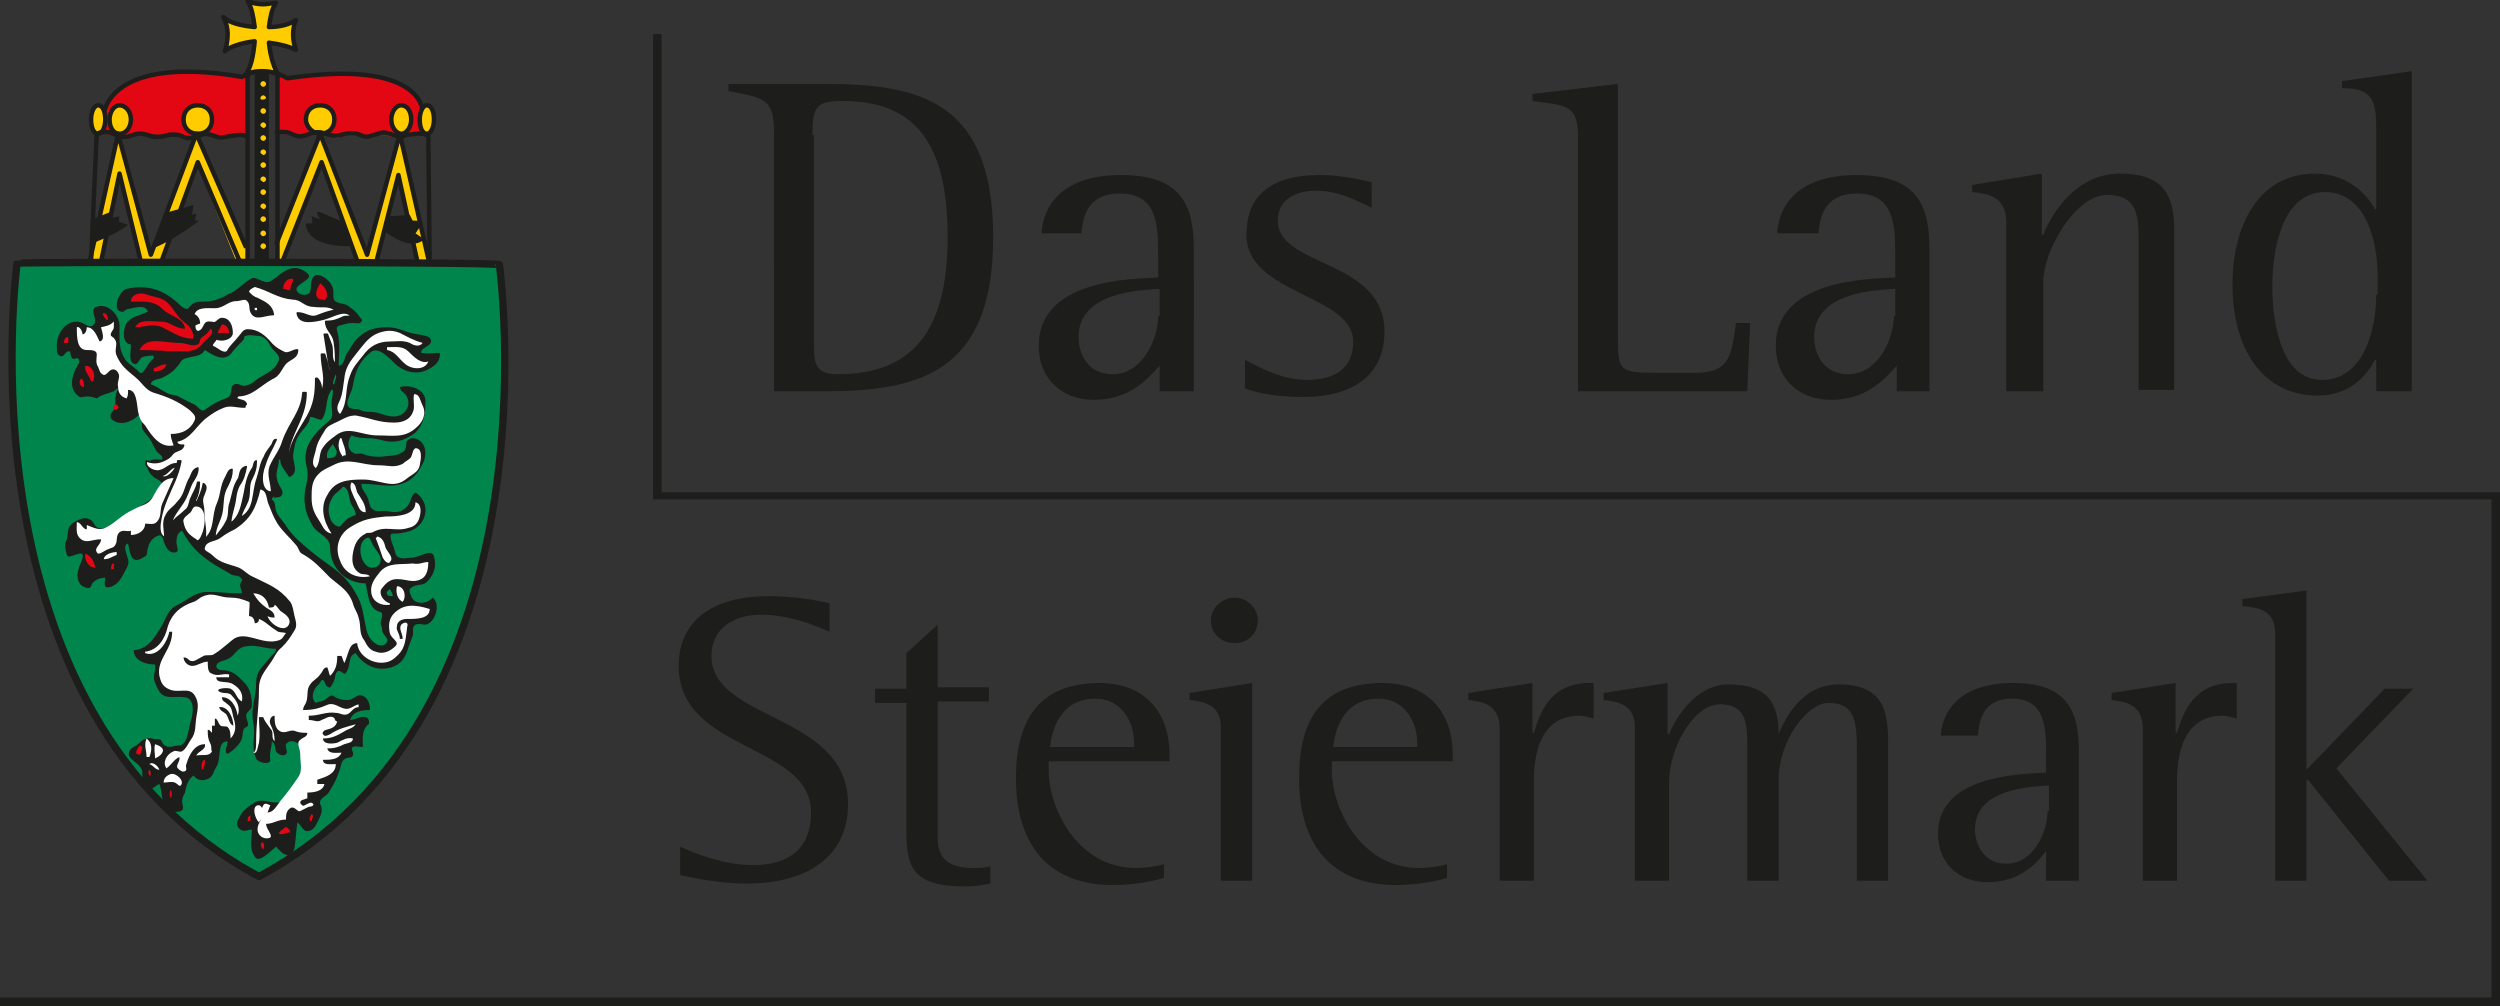<svg xmlns="http://www.w3.org/2000/svg" xmlns:xlink="http://www.w3.org/1999/xlink" id="Ebene_1" x="0px" y="0px" viewBox="0 0 175.7 70.7" style="enable-background:new 0 0 175.7 70.7;" xml:space="preserve"><rect x="0" y="0" width="175.7" height="70.7" fill="#333333" stroke="none"/><style type="text/css">	.st0{fill-rule:evenodd;clip-rule:evenodd;fill:#1D1D1B;}	.st1{fill-rule:evenodd;clip-rule:evenodd;fill:#FFCC00;}	.st2{fill-rule:evenodd;clip-rule:evenodd;fill:#E30613;}	.st3{fill:none;stroke:#1D1D1B;stroke-width:0.314;stroke-linejoin:round;stroke-miterlimit:2.613;}	.st4{fill:none;stroke:#1D1D1B;stroke-width:0.313;stroke-miterlimit:2.613;}	.st5{fill:none;stroke:#1D1D1B;stroke-width:0.314;stroke-miterlimit:2.613;}			.st6{fill-rule:evenodd;clip-rule:evenodd;fill:#FFCC00;stroke:#1D1D1B;stroke-width:0.314;stroke-linejoin:round;stroke-miterlimit:2.613;}	.st7{fill-rule:evenodd;clip-rule:evenodd;fill:#FFCC00;stroke:#1D1D1B;stroke-width:0.314;stroke-miterlimit:2.613;}			.st8{fill-rule:evenodd;clip-rule:evenodd;fill:#00854C;stroke:#1D1D1B;stroke-width:0.517;stroke-linejoin:round;stroke-miterlimit:2.613;}			.st9{fill-rule:evenodd;clip-rule:evenodd;fill:#FFFFFF;stroke:#1D1D1B;stroke-width:0.129;stroke-linejoin:round;stroke-miterlimit:2.613;}	.st10{fill-rule:evenodd;clip-rule:evenodd;fill:#FFFFFF;stroke:#FFFFFF;stroke-width:0.129;stroke-miterlimit:2.613;}	.st11{fill-rule:evenodd;clip-rule:evenodd;fill:#FFFFFF;}	.st12{fill-rule:evenodd;clip-rule:evenodd;fill:#008E4D;}</style><g>	<polygon class="st0" points="17.9,5 18.9,5 18.9,18.4 17.9,18.4 17.9,5  "></polygon>	<path class="st1" d="M19.5,17.2c0,0,3.1-7.8,3.1-7.8l3.2,8.3l2.4-8.2l2.1,9.1l-0.8-0.1L28,12.5l-1.6,6.1l-1.2,0  c0,0-2.6-7.1-2.6-7.1c0,0-2.7,7-2.7,7c0,0-0.4,0-0.4,0S19.4,17.2,19.5,17.2L19.5,17.2z"></path>	<path class="st1" d="M6.3,18.3l2-8.7l2.3,8.2c0,0,3.1-8.2,3.2-8.2c0,0,3.6,8,3.6,8s0,1,0,1l-0.7,0l-2.8-7l-2.6,7H9.9  c0,0-1.5-6-1.5-6c0,0-1.3,5.9-1.3,5.9C7.1,18.4,6.3,18.3,6.3,18.3L6.3,18.3z"></path>	<path class="st2" d="M19.5,5.2l0.4,0.2c0,0,0.3,0.2,0.3,0.2c0,0,0.6-0.1,0.7-0.1c0.1,0,0.9-0.1,0.9-0.1c0,0,0.9-0.1,0.9-0.1l0.8,0  l0.6,0c0,0,0.9,0,0.9,0c0,0,1.1,0.1,1.1,0.1l0.8,0.2c0,0,0.8,0.2,0.8,0.2c0,0,0.8,0.4,0.8,0.4l0.7,0.6l0.4,0.8c0,0,0.3,1.9,0.4,1.9  c0,0-0.8,0-0.8,0l-0.6,0.2l-0.8,0l-0.7-0.2l-0.6,0c0,0-0.6,0.2-0.6,0.2c0,0-0.8-0.2-0.8-0.2h-0.6l-0.8,0.2l-0.7-0.2  c0,0-0.7-0.1-0.7-0.1c0,0-0.6,0.2-0.6,0.2S21.1,9.7,21,9.7c0,0-0.6-0.2-0.6-0.2c0,0-0.6-0.1-0.6-0.1s-0.4,0.1-0.4,0.1  C19.4,9.4,19.5,5.2,19.5,5.2L19.5,5.2z"></path>	<path class="st2" d="M7.2,7.7l0.3-0.6c0,0,0.5-0.6,0.6-0.7c0,0,0.4-0.4,0.4-0.4c0.1,0,0.7-0.4,0.7-0.4c0,0,0.9-0.3,0.9-0.3l0.9-0.2  c0,0,0.9-0.1,0.9-0.1c0,0,1,0,1.1,0c0.1,0,1.2,0.1,1.2,0.1c0,0,1,0.1,1,0.1c0,0,0.7,0.1,0.7,0.1l0.9,0.1l0.6-0.2l0.1,4.4L17,9.4  c0,0-0.6,0.1-0.6,0.1c0,0-0.9,0.1-0.9,0.1l-0.8-0.3l-0.6,0.1l-0.6,0.2c0,0-0.5-0.1-0.6-0.1c0,0-0.9-0.2-0.9-0.2s-0.7,0.1-0.7,0.2  c0,0-0.8-0.1-0.8-0.1c0,0-0.8,0-0.8,0c0,0-1.1,0.3-1.1,0.3c0,0-0.6-0.2-0.6-0.2L7.3,9.4l-0.5,0L7.2,7.7L7.2,7.7z"></path>	<path class="st3" d="M11.3,18.5l2.6-7.1l3,7.1L11.3,18.5 M30.2,18.6l-2.1-9.2l-2.3,8.5l-3.3-8.5l-3.1,7.8 M29.4,18.7L28,12.3  l-1.6,6.3 M25.2,18.6l-2.6-7.2l-2.8,7.1 M7.3,8c0,0,0.3-4.2,9.7-2.6c0,0,0.8-0.4,1.4-0.4c0.7,0,1.3,0.2,1.8,0.5  c9.5-1.4,9.5,2.3,9.5,2.3 M6.4,18.3l0.4-9"></path>	<line class="st4" x1="30.2" y1="18.6" x2="30.1" y2="9.4"></line>	<path class="st1" d="M18.3,17.3c0-0.1,0.1-0.2,0.2-0.2c0.1,0,0.2,0.1,0.2,0.2c0,0.1-0.1,0.2-0.2,0.2C18.4,17.5,18.3,17.4,18.3,17.3  L18.3,17.3z"></path>	<path class="st1" d="M18.3,16.4c0-0.1,0.1-0.2,0.2-0.2c0.1,0,0.2,0.1,0.2,0.2c0,0.1-0.1,0.2-0.2,0.2C18.4,16.6,18.3,16.5,18.3,16.4  L18.3,16.4z"></path>	<path class="st1" d="M18.3,15.4c0-0.1,0.1-0.2,0.2-0.2c0.1,0,0.2,0.1,0.2,0.2c0,0.1-0.1,0.2-0.2,0.2C18.4,15.6,18.3,15.5,18.3,15.4  L18.3,15.4z"></path>	<path class="st1" d="M18.3,14.5c0-0.1,0.1-0.2,0.2-0.2c0.1,0,0.2,0.1,0.2,0.2c0,0.1-0.1,0.2-0.2,0.2C18.4,14.6,18.3,14.6,18.3,14.5  L18.3,14.5z"></path>	<path class="st1" d="M18.3,13.5c0-0.1,0.1-0.2,0.2-0.2c0.1,0,0.2,0.1,0.2,0.2c0,0.1-0.1,0.2-0.2,0.2C18.4,13.7,18.3,13.6,18.3,13.5  L18.3,13.5z"></path>	<path class="st1" d="M18.3,12.6c0-0.1,0.1-0.2,0.2-0.2c0.1,0,0.2,0.1,0.2,0.2c0,0.1-0.1,0.2-0.2,0.2C18.4,12.7,18.3,12.7,18.3,12.6  L18.3,12.6z"></path>	<path class="st1" d="M18.3,11.6c0-0.1,0.1-0.2,0.2-0.2c0.1,0,0.2,0.1,0.2,0.2c0,0.1-0.1,0.2-0.2,0.2C18.4,11.8,18.3,11.7,18.3,11.6  L18.3,11.6z"></path>	<path class="st1" d="M18.3,10.7c0-0.1,0.1-0.2,0.2-0.2c0.1,0,0.2,0.1,0.2,0.2c0,0.1-0.1,0.2-0.2,0.2C18.4,10.8,18.3,10.8,18.3,10.7  L18.3,10.7z"></path>	<path class="st1" d="M18.3,9.7c0-0.1,0.1-0.2,0.2-0.2c0.1,0,0.2,0.1,0.2,0.2c0,0.1-0.1,0.2-0.2,0.2C18.4,9.9,18.3,9.8,18.3,9.7  L18.3,9.7z"></path>	<path class="st1" d="M18.3,8.8c0-0.1,0.1-0.2,0.2-0.2c0.1,0,0.2,0.1,0.2,0.2c0,0.1-0.1,0.2-0.2,0.2C18.4,8.9,18.3,8.9,18.3,8.8  L18.3,8.8z"></path>	<path class="st1" d="M18.3,7.8c0-0.1,0.1-0.2,0.2-0.2c0.1,0,0.2,0.1,0.2,0.2c0,0.1-0.1,0.2-0.2,0.2C18.4,8,18.3,7.9,18.3,7.8  L18.3,7.8z"></path>	<path class="st1" d="M18.3,6.9c0-0.1,0.1-0.2,0.2-0.2c0.1,0,0.2,0.1,0.2,0.2C18.6,7,18.5,7,18.4,7C18.4,7,18.3,7,18.3,6.9L18.3,6.9  z"></path>	<path class="st1" d="M18.3,5.9c0-0.1,0.1-0.2,0.2-0.2c0.1,0,0.2,0.1,0.2,0.2c0,0.1-0.1,0.2-0.2,0.2C18.4,6.1,18.3,6,18.3,5.9  L18.3,5.9z"></path>	<path class="st0" d="M6.5,15.4L8,14.8l-0.1,0.5l0.5-0.1c0,0-0.1,0.4,0,0.4c0,0,0.6,0.2,0.6,0.2s-0.5,0.5-2.5,1.3L6.5,15.4L6.5,15.4  z"></path>	<path class="st0" d="M11.8,14.9c0.1,0,1.8-0.5,1.8-0.5l-0.1,0.7l0.3-0.1c0,0-0.1,0.5-0.1,0.5c0,0,0.3,0,0.3,0s-1.9,1.5-3.4,2  C10.7,17.6,11.8,14.9,11.8,14.9L11.8,14.9z"></path>	<path class="st0" d="M24.2,15.6c-0.1,0-1.5-0.6-1.5-0.6c-0.8-0.4-0.2,0.4-0.2,0.4l-0.6-0.2c0,0,0.1,0.5,0,0.5c0,0-0.4,0-0.4,0  s-0.2,1.7,3.3,1.6C24.7,17.4,24.2,15.6,24.2,15.6L24.2,15.6z"></path>	<path class="st0" d="M27.3,15.2l1.5-0.1l0.2,0.4c0,0,0.7,0,0.7,0.1c0,0.1-0.5,0.8-0.5,0.8l0.6,0.4c0,0-0.7,1-2.7-0.5L27.3,15.2  L27.3,15.2z"></path>	<polyline class="st5" points="17.4,5.2 17.4,18.5 19.5,18.5 19.5,5.1  "></polyline>	<path class="st6" d="M17.2,5.3c0.3-0.2,0.7-0.3,1.2-0.3c0.5,0,1,0.1,1.2,0.3C19.3,4.9,19,4,18.9,3c0.8,0.1,1.5,0.3,1.9,0.5  c-0.1-0.3-0.2-0.6-0.2-1.1c0-0.4,0.1-0.8,0.2-1c-0.4,0.3-1.1,0.5-1.9,0.5c0.1-0.7,0.2-1.3,0.5-1.7c-0.2,0-0.6,0.1-0.9,0.1  c-0.4,0-0.8-0.1-1.1-0.2c0.3,0.4,0.4,1.1,0.5,1.8c-1-0.1-1.8-0.3-2.2-0.7C15.9,1.6,16,2,16,2.4c0,0.5-0.1,0.9-0.2,1.2  C16.1,3.3,17,3,17.9,2.9C17.8,4,17.6,4.9,17.2,5.3L17.2,5.3z"></path>	<path class="st7" d="M12.9,8.4c0-0.6,0.4-1,1-1c0.6,0,1,0.4,1,1c0,0.6-0.4,1-1,1C13.3,9.4,12.9,9,12.9,8.4L12.9,8.4z"></path>	<path class="st7" d="M21.5,8.4c0-0.6,0.4-1,1-1c0.6,0,1,0.4,1,1c0,0.6-0.4,1-1,1C22,9.4,21.5,8.9,21.5,8.4L21.5,8.4z"></path>	<path class="st7" d="M7.7,8.4c0-0.5,0.3-1,0.7-1c0.4,0,0.8,0.4,0.8,1c0,0.5-0.3,1-0.8,1C8,9.4,7.7,9,7.7,8.4L7.7,8.4z"></path>	<path class="st7" d="M27.5,8.4c0-0.5,0.3-1,0.7-1c0.4,0,0.7,0.4,0.7,1c0,0.5-0.3,1-0.7,1C27.9,9.4,27.5,9,27.5,8.4L27.5,8.4z"></path>	<path class="st7" d="M29.5,8.4c0-0.5,0.2-1,0.5-1c0.3,0,0.5,0.4,0.5,1c0,0.5-0.2,1-0.5,1C29.7,9.4,29.5,9,29.5,8.4L29.5,8.4z"></path>	<path class="st7" d="M6.4,8.4c0-0.5,0.2-1,0.5-1c0.3,0,0.5,0.4,0.5,1c0,0.5-0.2,1-0.5,1C6.6,9.4,6.4,9,6.4,8.4L6.4,8.4z"></path>	<path class="st3" d="M6.9,9.4c0,0,0.1-0.2,0.8-0.1C8.3,9.5,8.4,9.7,9,9.6c0.6-0.2,0.8-0.3,1.4-0.1c0.6,0.2,0.6,0.1,1,0.1  c0.4-0.1,0.7-0.2,1.2-0.1c0.5,0.2,0.6,0.3,1.1,0.1c0.5-0.1,0.6-0.3,1.2-0.1c0.6,0.2,0.5,0.2,1.1,0.1c0.6-0.1,1-0.2,1.4,0 M19.4,9.4  c0,0,0.1-0.2,0.8-0.1c0.6,0.2,0.7,0.4,1.3,0.2c0.6-0.2,0.8-0.3,1.4-0.1c0.6,0.2,0.6,0.1,1,0.1c0.4-0.1,0.7-0.2,1.2-0.1  c0.5,0.2,0.6,0.3,1.1,0.1c0.5-0.1,0.6-0.3,1.2-0.1C28,9.6,28,9.7,28.6,9.5c0.6-0.1,1-0.2,1.4,0 M9.9,18.4l-1.5-6.2l-1.3,6.2l-0.8,0  l2-9l2.3,8.5l3.2-8.5l3.5,8"></path>	<path class="st8" d="M1.2,18.5c0,0.1-4.3,31.7,17,43.1c21.3-11.4,16.9-42.9,16.9-43C35.1,18.4,1.3,18.4,1.2,18.5L1.2,18.5z"></path>	<path class="st0" d="M23.8,25.7c0.4,0,0.4-0.6,0.6-0.9c0.3-0.4,0.4-0.7,0.7-1c0.6-0.6,1.2-0.8,2.1-0.8c0.9,0,1.3,0.4,2.2,0.5  c0.4,0.1,0.9,0.1,0.9,0.5c-0.1,0.4-0.7,0.4-0.7,0.8c0.5,0.1,0.8,0,1.3,0c0.1,0.5-0.3,0.9-0.7,1.1c-0.8,0.5-1.8,0.3-2.5-0.4  c-0.5-0.5-1.2-1.2-1.7-0.7c-0.6,0.5-0.9,1-1.1,1.8c-0.1,0.4-0.1,0.7-0.3,1.1c-0.1,0.3-0.3,0.6-0.1,0.9c0.2,0.2,0.5,0.1,0.8,0.2  c0.4,0.2,0.7,0.1,1.2,0.2c0.7,0.2,1.3,0.5,1.9,0c0.3-0.3,0.4-0.7,0.2-1.1c-0.1-0.3-0.5-0.4-0.5-0.7c0.8-0.2,1.8,0.2,1.8,1  c0,0.9-0.1,1.6-0.7,2.2c-0.8,0.6-1.5,0.8-2.5,0.5c-0.8-0.2-1.3,0-2-0.3c-0.3,0.4-0.3,1,0.1,1.2c0.2,0.2,0.5,0,0.7,0.1  c0.5,0.2,0.8,0.2,1.3,0.2c0.6-0.1,1.1,0,1.6-0.4c0.2-0.2,0.1-0.5,0.2-0.7c0.2-0.3,0.6-0.2,0.8-0.1c0.5,0.3,0.6,0.9,0.4,1.5  c-0.3,0.6-0.5,1-1.1,1.4c-1.1,0.6-2,0.2-3.3,0.2c0,0.4,0.2,0.5,0.4,0.9c0.2,0.4,0.1,0.7,0.4,0.9c0.3,0.2,0.5,0.1,0.9,0.1  c0.5,0.1,1,0.2,1.4-0.2c0.4-0.3,0.3-0.8,0.7-1.1c0.7,0.5,0.9,1.3,0.5,2c-0.3,0.5-0.7,0.7-1.2,0.8c-0.4,0.1-0.6,0.1-0.9,0.1  c-0.3,0-0.1,0.5,0,0.8c0.2,0.4,0.1,0.8,0.5,0.9c0.3,0.1,0.5,0,0.8,0c0.6,0,1.4-0.7,1.6-0.1c0.2,0.7,0,1.3-0.5,1.8  c-0.3,0.3-0.7,0.1-1.1,0.4c-0.2,0.1-0.1,0.4,0,0.6c0.2,0.6,1.1,0.6,1.5,0.1c0.6,0.4,0.2,1.8-0.5,1.9c-0.3,0-0.4-0.1-0.7,0  c-0.3,0.2-0.1,0.5-0.2,0.8c-0.1,0.3-0.2,0.5-0.3,0.8c-0.2,0.7-0.5,1.2-1.2,1.4c-1,0.3-1.9-0.1-2.5-1c-0.6,0.2-0.3,0.9-0.7,1.4  c-0.1,0.2-0.4-0.3-0.6-0.1c-0.2,0.2-0.1,0.5-0.3,0.8c-0.1,0.2-0.2,0.4-0.3,0.3c-0.3-0.1-0.2-0.4-0.4-0.5c-0.1-0.1-0.2,0.2-0.3,0.3  c-0.4,0.3-0.6,1-0.2,1.3c0.2-0.1,0.4-0.1,0.6-0.2c0.2-0.1,0.4-0.4,0.6-0.3c0.3,0.2,0.6,0.3,1,0.3c0.5,0,0.7-0.5,1.1-0.3  c0.4,0.2,0.5,0.6,0.5,1c-0.6,0-1.2,0.1-1.4,0.7c0.4,0,0.7-0.3,1.1-0.2c0.2,0,0.3,0.4,0.2,0.5c-0.5,0.4-0.4,1-0.4,1.6  c-0.3,0-0.5-0.1-0.7,0c-0.2,0.1,0.1,0.4,0,0.6c-0.1,0.2-0.3,0.1-0.5,0.2c-0.4,0.2-0.3,0.6-0.5,1c-0.2,0.6-0.4,0.9-0.7,1.4  c-0.2,0.3-0.7,0.4-0.6,0.8c0.2,0.4,0.1,0.7-0.1,1.1c-0.2,0.4-0.3,0.7-0.7,0.8c-0.4,0.1-0.5-0.4-0.8-0.6c-0.1,0.7-0.1,1.1-0.2,1.8  c-0.1,0.3-0.2,0.5-0.5,0.5c-0.4-0.1-0.5-0.3-0.8-0.6c-0.5,0.4-1.2,1.2-1.5,0.7c-0.4-0.6-0.2-1.2-0.2-1.9c-0.3,0-0.5,0.2-0.8,0  c-0.3-0.2-0.3-0.5-0.1-0.8c0.2-0.5,0.6-0.8,1.1-1.1c0.5-0.3,0.9,0,1.5,0c0.6,0,0.9-0.5,1.2-1c0.4-0.6,0.6-1.1,0.6-1.8  c0-0.5,0.2-1-0.2-1.3c-0.2-0.2-0.6-0.3-0.8-0.1c-0.3,0.2,0.1,0.6-0.1,0.8c-0.2,0.2-0.6,0-0.7-0.2c-0.1-0.2,0-0.5-0.3-0.7  c0,0.5-0.2,0.8-0.1,1.3c0,0.4-0.9,0.2-1-0.1c-0.4-0.9,0-1.6-0.2-2.5c-0.2-1.1,0.2-1.7,0.2-2.8c0-0.8,0.4-1.1,0.9-1.7  c0.2-0.3,0.5-0.4,0.5-0.7c-0.9,0-1.5-0.4-2.4-0.1c-0.4,0.2-0.5,0.5-0.8,0.7c-0.4,0.3-0.9,0.2-1,0.6c0,0.2,0.2,0.3,0.4,0.3  c0.7,0,1,0.3,1.5,0.8c0.5,0.5,0.6,1,0.6,1.7c0,0.3-0.4,0.4-0.4,0.7c0,0.3,0.3,0.7,0,0.8c-0.3,0.1-0.2,0.5-0.3,0.8  c-0.1,0.3-0.3,0.5-0.5,0.7c-0.2,0.2-0.6,0.5-0.6,0.3c-0.1-0.3,0.1-0.5,0.1-0.8c-0.8,0-0.4,1.2-0.8,1.8c-0.2,0.3-0.2,0.6-0.5,0.8  c-0.4,0.2-0.8,0.2-1.1-0.2c-0.4,0.3-0.5,0.7-0.6,1.2c-0.1,0.2-0.2,0.4-0.2,0.6c0,0.3,0.2,0.6-0.1,0.7c-0.5,0.2-1-0.1-1.2-0.6  c-0.2-0.5-0.1-0.8-0.3-1.3c-0.3,0.1-0.4,0.4-0.7,0.3c-0.4-0.2-0.5-0.6-0.5-1.1c0-0.7-1.2-0.9-0.9-1.5c0.1-0.3,0.4-0.3,0.6-0.5  c0.3-0.3,0.6-0.5,1-0.4c0.2,0.1,0.4,0,0.6,0.1c0.1,0.1,0.1,0.3,0.3,0.4c0.3,0.2,0.6,0,0.9,0c0.7,0,0.7-1,0.9-1.7  c0.2-0.6,0.3-1.6-0.4-1.7c-0.7-0.1-1.4,0.2-1.8-0.4c-0.7-1.2-0.2-1.2-0.3-1.9c-0.7,0-1.5-0.3-1.5-1c1-0.1,1.4-0.8,1.9-1.6  c0.4-0.7,0.5-1.3,1.2-1.6c0.8-0.4,1.2-0.9,2.1-0.9c0.9,0,1.4,0.1,2.4,0.1c0-0.3-0.2-0.5-0.1-0.7c0-0.1,0.2-0.2,0.1-0.3  c-0.2-0.3-0.4-0.2-0.7-0.3c-0.5-0.3-0.7-0.4-1.2-0.7c-1.1-0.7-1.7-1.3-2.3-2.4c-0.3,0.1-0.4,0.4-0.4,0.8c0,0.3,0.2,0.6,0,0.7  c-0.6,0.2-0.9-0.6-1-1.2c-0.5,0-0.9,0.4-1,0.9c-0.1,0.2,0,0.5-0.2,0.6c-0.3,0.2-0.7,0.4-0.9,0.1c-0.2-0.3-0.2-0.6-0.3-1  c-0.4,0.1-0.1,0.7,0,1.1c0.1,0.4-0.1,0.6-0.3,1c-0.2,0.4-0.4,0.7-0.8,0.9c-0.2,0.1-0.5,0.1-0.5,0c-0.1-0.2,0-0.4,0-0.6  c-0.4,0-0.9,0.2-1,0.6c-0.1,0.3-0.7,0-0.8-0.2c-0.3-0.5-0.1-1,0.1-1.5c0.1-0.2,0.2-0.6,0-0.6c-0.4,0-0.9,0.4-1,0.1  c-0.1-0.4-0.2-0.7,0-1.1c0.1-0.5,0-0.9,0.5-1.2c0.4-0.2,0.7-0.4,1.1-0.2c0.3,0.1,0.3,0.5,0.6,0.6c0.5,0.2,0.9-0.2,1.4-0.5  c0.7-0.5,1.2-0.8,2-1.3c0.4-0.2,0.5-0.5,0.8-0.8c0.1-0.2,0.4-0.3,0.3-0.5c-0.1-0.2-0.3-0.3-0.5-0.4c-0.4-0.3-0.6-0.6-0.5-1  c0.1-0.4,0.6-0.3,1-0.3c0.1-0.3-0.3-0.4-0.4-0.6c-0.2-0.3-0.3-0.6-0.5-0.9c-0.2-0.3-0.4-0.4-0.5-0.7c-0.1-0.4,0.1-0.7-0.2-1  c-0.5,0.6-1.5,0.9-2,0.3c-0.2-0.4,0.4-0.6,0.3-1c0-0.4,0-0.7,0.2-1.1c-0.1,0-0.2,0.1-0.3,0.2c-0.5,0.2-0.8,0.2-1.2,0.5  C6,27.7,5.8,28,5.6,27.9c-0.8-0.5-0.6-1.5-0.1-2.3c0.1-0.1,0.1-0.3,0-0.4c-0.1-0.1-0.3,0.1-0.4,0C4.9,25,5,24.8,4.9,24.7  c-0.3-0.1-0.4,0.5-0.7,0.3C4,24.9,4,24.7,4,24.5c-0.1-0.9,0.5-1.9,1.4-1.9c0.5,0,0.9,0.6,1.2,0.2c0.3-0.3-0.3-1,0.1-1.2  c0.8-0.4,1.7,0.5,1.7,1.3c0,1-0.1,1.7,0.5,2.5c0.2,0.2,0.4,0.3,0.6,0.5c0.2,0.1,0.3,0.4,0.5,0.3c0.3-0.3,0.4-0.7,0.8-1V25  c-0.3,0-0.5,0-0.8,0.1c-0.2,0.1-0.3,0.5-0.5,0.5c-0.5-0.1-0.3-0.8-0.3-1.4c-0.6,0-0.6-1-0.3-1.5c0.4-0.5,0.9-0.5,1.5-0.8  c-0.2-0.5-0.8-0.3-1.3-0.2c-0.3,0-0.4,0.3-0.6,0.2c-0.6-0.1-0.2-1.4,0.4-1.6c1.4-0.3,2.5,0,3.6,1c0.2,0.2,0.6,0.6,0.8,0.3  c0.2-0.3,0.5-0.4,0.8-0.4c0.8,0,1.2-0.1,1.9-0.5c0.7-0.3,1-0.7,1.6-1.1c0.3-0.2,0.6,0.1,1,0.2c0.3,0.1,0.5-0.1,0.8-0.3  c0.6-0.5,1.2-0.9,1.9-0.5c0.2,0.1,0.5,0.3,0.4,0.5c-0.3,0.4-1.1,0.6-0.8,1c0.2,0.3,0.8,0.3,0.9,0c0.1-0.4,0-0.7,0.2-1  c0.3-0.5,1.3,0.2,1.4,0.8c0.1,0.3-0.1,0.7,0.2,0.9c0.4,0.2,0.7,0.1,1,0.4c0.3,0.2,0.5,0.4,0.7,0.7c0.1,0.1,0.2,0.2,0.1,0.3  c-0.1,0.2-0.4,0.1-0.6,0.1c-0.4,0-0.6,0.1-1,0.2c-0.3,0.1,0,0.5,0,0.9C23.9,24.6,23.8,25,23.8,25.7L23.8,25.7z"></path>	<path class="st2" d="M20.6,19.6c0,0.3-0.2,0.4-0.2,0.8c-0.2,0-0.3-0.1-0.5-0.1C19.9,19.9,20.2,19.5,20.6,19.6L20.6,19.6z"></path>	<path class="st2" d="M22.5,19.9c0.4,0.3,0.7,0.9,0.3,1.2c-0.2-0.1-0.4,0-0.5-0.2C22.1,20.6,22.3,20.3,22.5,19.9L22.5,19.9z"></path>	<path class="st9" d="M23.6,21.8c-0.5,0.1-0.8,0.2-1.3,0.4c-0.5,0.2-0.8-0.2-1.4-0.2c0.1,0.8,1.1,0.6,1.9,0.4  c0.7-0.2,1.4-0.7,1.9-0.2c-0.2,0.1-0.4,0-0.6,0.1c-0.4,0.2-0.7,0.3-1.2,0.3c0,0.6,0.5,0.8,0.6,1.4c0.1,0.6,0.1,1,0.1,1.6  c-0.4-0.3-0.2-0.8-0.3-1.3c-0.1-0.3-0.2-0.5-0.3-0.8h-0.2c0.1,0.7,0.2,1.2,0.3,1.9c0.1,0.4,0.2,0.7,0,1c0-0.6-0.1-0.9-0.3-1.5h-0.2  c0,1,0.4,1.7,0,2.7c-0.2,0.5,0,0.9-0.3,1.3c0-0.9,0.6-1.6,0-2.3h-0.1c0,1.1-0.1,1.8-0.6,2.7c-0.7,1.2-1.3,1.9-1.3,3.3h-0.1  c-0.1-2,1.3-3,1.3-5h-0.2c-0.1,1.4-0.9,2-1.4,3.4c-0.2,0.7-0.6,1.1-0.9,1.8c-0.2,0.6,0.1,1.1,0.1,1.8c-0.8,0-0.8-1.2-0.5-1.9  c0.2-0.7,0.5-1.1,0.8-1.8c-0.2,0-0.2,0.3-0.3,0.4c-0.2,0.3-0.4,0.5-0.5,0.8c-0.3,0.5-0.3,0.9-0.5,1.5c-0.4,1.1-0.1,2.2-1.2,2.8  c0.1-0.5,0.3-0.7,0.5-1.2c0.2-0.6,0-1.1,0.3-1.6c0.2-0.4,0.3-0.7,0.3-1.2c-0.2,0.1-0.1,0.4-0.3,0.6c-0.3,0.5-0.4,1-0.5,1.6  c-0.2,0.9-0.3,1.7-1,2.2c0-0.4,0.1-0.7,0.2-1.1c0.2-0.7,0.1-1,0.4-1.6c0.3-0.4,0.4-0.8,0.5-1.3c-0.4,0.1-0.4,0.4-0.5,0.8  c-0.4,0.6-0.4,1-0.6,1.7c-0.2,0.5,0,0.9-0.3,1.4c-0.2,0.4-0.4,0.6-0.7,1h-0.1c0-0.7,0.4-1.1,0.5-1.8c0.1-0.7,0-1.1,0.4-1.8  c0.2-0.4,0.3-0.7,0.3-1.1c-0.2,0-0.3,0.3-0.4,0.5c-0.4,0.7-0.3,1.2-0.6,1.9c-0.4,0.9-0.1,1.8-0.9,2.5c0.1-0.8-0.1-1.2-0.1-2  c0-0.4-0.2-0.7,0-1.1c0.1-0.3,0.3-0.6,0-0.8c-0.1,0.6-0.3,0.9-0.5,1.4c0-0.1,0-0.1-0.1-0.2c0.2-0.4,0.3-0.8,0.3-1.3h-0.1  c-0.1,0.5-0.3,0.7-0.5,1.2c-0.1,0.3-0.1,0.6-0.4,0.8c-0.4,0.4-0.7,0.5-1,1c0.1-0.6,0.4-0.9,0.8-1.5c0.4-0.6,0.4-0.9,0.7-1.5  c0.2-0.3,0.4-0.6,0.4-1c-0.4,0.1-0.4,0.5-0.6,0.8c-0.3,0.6-0.3,1.1-0.8,1.6c-0.3,0.4-0.6,0.5-0.8,0.9c-0.3,0.5-0.1,1-0.1,1.6  c-0.5-0.2-0.4-0.9-0.3-1.4c0.1-0.5,0.2-0.8,0.4-1.3c0.4-1,0.8-1.6,1-2.7h-0.2c0,0.6-0.9,1.5-1.2,1c0.5,0,0.6-0.6,1.1-0.6v-0.2  c-0.5,0-0.7,0.4-1.2,0.5c-0.4,0.1-1.1-0.3-0.9-0.7c0.6,0.2,1,0.1,1.5-0.2c0.3-0.2,0.3-0.4,0.6-0.5c0.2-0.1,0.4-0.1,0.5-0.4  c-0.2,0-0.5,0-0.5-0.3c1-0.2,1.3-1.1,2.1-1.7c0.4-0.3,0.7-0.5,1.2-0.7c0.5-0.2,0.9,0,1.5,0c0-0.1,0-0.1,0.1-0.2  c-0.1-0.3-0.4-0.2-0.7-0.4c0-0.1,0.1-0.1,0.1-0.2c1,0,1.5-0.7,2.4-1.2c0.5-0.2,0.6-0.6,0.9-1c0.3-0.4,0.9-0.4,0.9-1  c-0.3,0-0.6,0.3-0.9,0.2c-0.4-0.2-0.6-0.3-0.9-0.6c-0.5-0.6-1-1-1.7-1c-0.3,0-0.4,0.3-0.6,0.5c-0.3,0.4-0.6,0.6-0.8,1  c-0.2,0.2-0.5,0-0.8-0.2c-0.1-0.1-0.3-0.1-0.3-0.2c0-0.2,0.2-0.3,0.3-0.5c0.4,0.2,1.1,0,1.1-0.4c0-0.5-0.2-1-0.7-1  c-0.2,0-0.3,0.2-0.5,0.3c-0.2,0-0.4-0.1-0.6,0c-0.2,0.2-0.2,0.5-0.5,0.6c-0.2,0.1-0.4-0.2-0.3-0.5c0.1,0,0.2-0.1,0.3-0.1  c0-0.3-0.2-0.5-0.4-0.6c0.2-0.6,0.9-0.5,1.5-0.5c0.6,0,0.9-0.5,1.5-0.5c0.3,0,0.6-0.2,0.8,0c0.3,0.3,0.1,0.6,0.3,0.9  c0.3,0.5,0.9,0.1,1.5,0.1c-0.1-0.6-0.5-0.8-1.1-1.1c-0.3-0.1-0.4-0.2-0.6-0.4c-0.2-0.2,0.2-0.4,0.4-0.5c1.1,0.3,1.6,0.8,2.7,0.9  c0.6,0,0.8,0.5,1.4,0.5C22.6,21.6,23.1,21.4,23.6,21.8L23.6,21.8z"></path>	<path class="st2" d="M13.6,23.8c-0.9,0-1.4-0.4-2.2-0.8c-0.7-0.3-1.2,0-1.9,0c0.3-0.6,1.1-0.4,1.8-0.4c0.7,0,1,0.5,1.7,0.5  c-0.1-0.8-1-0.8-1.6-1.4c-0.6-0.6-1.3-0.5-2.2-0.5c0-0.5,0.6-0.7,1.1-0.5c0.6,0.2,1.1,0.2,1.5,0.6c0.5,0.5,0.6,0.9,1.1,1.3  C13.3,22.9,13.6,23.2,13.6,23.8L13.6,23.8z"></path>	<path class="st10" d="M17.9,21.7h0.1c0,0,0,0.1,0,0.1C18,21.8,18,21.7,17.9,21.7L17.9,21.7z"></path>	<path class="st2" d="M7.3,22c0.2,0,0.3,0.3,0.3,0.5C7.4,22.5,7.1,22,7.3,22L7.3,22z"></path>	<path class="st11" d="M8,22.8c0,0.1,0,0.1,0,0.2c0,0.2-0.3,0.4-0.2,0.6c0.1,0.1,0.2,0.1,0.3,0.3C8.3,24.2,8,24.6,8.2,25  c0.3,0.7,0.7,1,1.3,1.5c0.5,0.4,0.7,0.9,1.3,1.1c1,0.3,1.7,0.6,2.5,1.2c0.2,0.2,0.5,0.4,0.4,0.7c-0.3,0.7-0.9,1-1.7,1  c0,0.3,0.1,0.5,0.2,0.8c-0.9,0.2-1.5-0.6-2-1.4c-0.3-0.3-0.4-0.5-0.5-1c-0.1-0.6-0.1-1.5-0.7-1.5c0,0.3,0,0.4-0.1,0.6  c-0.4-0.1-0.6-0.4-0.6-0.8c-0.1-0.4,0.2-0.7,0-1c-0.1-0.2-0.3-0.3-0.5-0.2c-0.2,0.1-0.4,0.5-0.6,0.3c-0.2-0.1-0.2-0.3-0.3-0.5  c-0.2-0.3-0.1-0.6-0.1-0.9c0-0.3-0.4-0.3-0.7-0.3c-0.7,0-0.7-0.9-0.7-1.6c0.2-0.1,0.4,0.3,0.4,0.5c0.2,0,0.3-0.3,0.3-0.5  c0.5,0,0.7,0.6,0.9,1c0.4-0.1,0.2-0.6,0.1-1c0.4-0.1,0.6-0.1,0.9-0.4H8L8,22.8z"></path>	<path class="st2" d="M15.6,22.8c0.3,0,0.5,0.3,0.5,0.6c-0.3,0-0.5,0-0.8,0C15.4,23.1,15.5,23,15.6,22.8L15.6,22.8z"></path>	<path class="st2" d="M14.8,23.1c0.4,0.3-0.3,0.7-0.6,1.1c-0.3,0.4-0.8,0.5-1.3,0.5c-1.2,0-1.9-0.1-3.1-0.1c0.5-1,1.7-0.5,2.8-0.5  c0.5,0,0.9,0.3,1.3,0.1c0.2-0.1,0.1-0.4,0.3-0.5C14.5,23.5,14.6,23.4,14.8,23.1L14.8,23.1z"></path>	<path class="st11" d="M29.7,24.1c-0.2,0.3-0.6,0.2-0.9,0c-0.5-0.2-0.9-0.1-1.4-0.1c-0.8,0-1.4,0.3-1.9,1c-0.4,0.5-0.7,0.8-0.9,1.4  c-0.4,1-0.1,1.8-0.7,2.7c-0.3-0.3-0.2-0.6,0-1c0.2-0.5,0.2-0.9,0.3-1.5c0.1-1,0.6-1.4,1.2-2.2c0.4-0.5,0.7-0.8,1.2-1  c0.6-0.2,1-0.2,1.5,0C28.7,23.7,29,23.9,29.7,24.1L29.7,24.1z"></path>	<path class="st2" d="M4.8,23.7c0,0.1,0,0.2,0,0.4H4.5C4.5,23.8,4.6,23.7,4.8,23.7L4.8,23.7z"></path>	<path class="st12" d="M10.6,27c0.1-0.4,0.6-0.3,0.9-0.5c0.4-0.2,0.7-0.4,1-0.8c0.2-0.2,0.2-0.4,0.5-0.5c0.6-0.2,1.1-0.1,1.4-0.6  c0.6,0.4,1.3,0.8,1.8,0.3c0.3-0.4,0.5-0.6,0.9-1c0.1-0.1,0-0.3,0.2-0.3c0.3-0.1,0.5,0,0.8,0c0.4,0,0.7,0.3,0.9,0.7  c0.2,0.4,0.7,0.6,0.6,1c-0.3,0.8-0.9,0.9-1.6,1.4c-0.2,0.2-0.4,0.3-0.7,0.4c-0.3,0.1-0.5-0.2-0.8-0.1c-0.3,0.1-0.2,0.4-0.3,0.7  c-0.1,0.3-0.4,0.3-0.6,0.4c-0.5,0.2-0.8,0.4-1.2,0.7c-0.3,0.2-0.5-0.3-0.8-0.4c-0.4-0.2-0.6-0.3-1-0.5c-0.3-0.2-0.6-0.1-0.9-0.3  C11.3,27.4,11.1,27.2,10.6,27L10.6,27z"></path>	<path class="st11" d="M27.2,24.4c0.6,0,1.1-0.1,1.5,0.3c0.4,0.4,0.9,0.9,1.4,0.7c-0.2,0.6-1.1,0.6-1.6,0.2c-0.5-0.4-0.7-0.9-1.3-1  V24.4L27.2,24.4z"></path>	<path class="st2" d="M11.7,25.6c-0.1,0.4-0.5,0.5-0.9,0.5c0-0.1,0-0.2,0-0.2C11.1,25.8,11.3,25.6,11.7,25.6L11.7,25.6z"></path>	<path class="st2" d="M6,25.7c0.5,0,0.8,0.7,0.5,1.1H6.4C6.3,26.4,5.9,26.1,6,25.7L6,25.7z"></path>	<path class="st12" d="M23.6,26.3c0.1,0.3-0.1,0.4-0.1,0.7c0,0,0,0-0.1,0C23.4,26.7,23.5,26.6,23.6,26.3L23.6,26.3z"></path>	<path class="st2" d="M5.7,26.6c0.2,0.1,0.2,0.4,0.2,0.6C5.6,27.2,5.5,26.8,5.7,26.6L5.7,26.6z"></path>	<path class="st12" d="M23.3,27.4h0.1c0,0.4-0.1,0.6-0.1,1c0,0.5,0.2,0.9-0.2,1.2c-0.6,0.5-0.9,0.8-1.3,1.4c-0.4,0.7-0.4,1.3-0.2,2  c0.1,0.8-0.2,1.2-0.2,2c0,0.8,0.2,1.3,0.6,2c0.4,0.6,1.2,0.7,1.2,1.5c0,1.4,1.1,2.5,2.5,2.5c0.2,0.9,0.2,1.8,1,2  c0.4,0.1-0.1,0.7,0.1,1c0.1,0.2,0,0.4,0.2,0.6c0.1,0.2,0.3,0.3,0.2,0.5c-0.1,0.3-0.5,0.3-0.7,0.2c-0.5-0.3-0.7-0.7-0.8-1.3  c-0.2-0.9-0.2-1.5-0.7-2.3c-0.8-1.5-1.9-1.9-3.2-3c-0.7-0.6-1.1-0.9-1.6-1.6c-0.3-0.5-0.6-0.7-0.8-1.2c-0.1-0.3,0-0.6-0.3-0.8  c0-0.1,0.1-0.1,0.1-0.2c0,0,0.1,0,0.1,0.1c0.2-0.1,0.4,0,0.5-0.2c0.2-0.3-0.2-0.6-0.3-1c-0.2-0.6,0.1-0.9,0.1-1.5h0.1  c0,0.4,0.2,0.6,0.4,0.9c0.1,0.1,0.2,0.4,0.3,0.3c0.6-0.3,0.2-0.9,0.2-1.5c0.1-0.6,0.1-0.9,0.4-1.4c0.3-0.5,0.7-0.7,0.8-1.3  c0.3,0,0.5,0.2,0.8,0.2C23.1,28.8,22.8,28.1,23.3,27.4L23.3,27.4z"></path>	<path class="st11" d="M29.1,27.7c0.4,0,0.4,0.4,0.6,0.8c0.3,0.6,0,1.2-0.5,1.6c-0.8,0.7-1.6,0.5-2.7,0.5c-1.1,0-2-0.7-2.9,0  c-0.4,0.3-0.7,0.5-1,1c-0.2,0.5-0.1,0.9-0.4,1.3c-0.4-0.3-0.1-0.8,0-1.3c0.1-0.5,0.3-0.8,0.6-1.3c0.2-0.4,0.6-0.5,1-0.7  c0.4-0.2,0.7-0.4,1.2-0.4c1.1,0.2,1.6,0.5,2.7,0.5c0.6,0,1.1-0.2,1.3-0.7C29.2,28.6,29,28.2,29.1,27.7L29.1,27.7z"></path>	<path class="st2" d="M8.1,28.4c0.1,0,0.3,0.2,0.2,0.3c-0.1,0.1-0.2,0.1-0.3,0.1C7.9,28.6,8,28.5,8.1,28.4L8.1,28.4z"></path>	<path class="st11" d="M23.9,30.8h0.1c0.1,0.4,0.3,0.7,0.3,1.2c-0.1,0-0.2,0-0.2,0.1C23.8,31.7,23.7,31.3,23.9,30.8L23.9,30.8z"></path>	<path class="st12" d="M23.4,31.2c0.1,0.3,0.4,0.5,0.2,0.8c-0.1,0.2-0.4,0.2-0.6,0.2C22.9,31.8,23.1,31.6,23.4,31.2L23.4,31.2z"></path>	<path class="st11" d="M23.3,37.5c-0.5-0.1-0.6-0.5-0.8-0.8c-0.4-0.6-0.6-1-0.6-1.7c0-0.7,0-1.2,0.5-1.7c0.3-0.3,0.6-0.4,1-0.6  c1.1-0.6,2,0,3.2,0c0.7,0,1.1,0.2,1.7-0.1c0.2-0.2,0.5-0.3,0.6-0.5c0.1-0.2,0.1-0.5,0.3-0.6c0.5,0,0.4,0.7,0.3,1.2  c-0.1,0.5-0.5,0.6-1,1c-0.9,0.7-1.8,0-3,0c-1.1,0-2,0.1-2.5,1.1C22.5,35.6,22.7,36.6,23.3,37.5L23.3,37.5z"></path>	<path class="st11" d="M12.2,33.6c-0.3,0.7-0.5,1.1-0.8,1.8c-0.2,0.5,0,0.9-0.4,1.3c-0.2,0.2-0.5,0.1-0.8,0.1c0,0.5-0.5,0.8-1,0.8  c0-0.1,0-0.2,0-0.3c-0.3,0.1-0.5-0.1-0.8,0.1c-0.3,0.3-0.1,0.6-0.3,0.9c-0.1,0.2-0.3,0.2-0.5,0.3c-0.3,0.1-0.7,0.5-0.8,0.2  c-0.2-0.3,0.3-0.5,0.3-0.9c-0.6,0-1,0.3-1.4,0c-0.4-0.3-0.3-0.7-0.3-1.2c0.3,0,0.4,0.5,0.7,0.5c0-0.1,0-0.2,0-0.3  c0.5,0.2,0.9,0.4,1.3,0.2c0.8-0.4,1.1-0.9,2-1.3c0.5-0.3,1-0.3,1.3-0.8C11.1,34.3,11.4,33.6,12.2,33.6L12.2,33.6z"></path>	<path class="st11" d="M24.7,33.9c0.3,0.1,0.3,0.4,0.4,0.7c0.3,0.5,0.6,0.8,0.6,1.4c-0.5,0-0.5-0.5-0.8-1  C24.8,34.7,24.5,34.3,24.7,33.9L24.7,33.9z"></path>	<path class="st12" d="M24.1,34.2c0.4,0.1,0.4,0.6,0.5,1c0.1,0.4,0.4,0.6,0.4,1c-0.4,0.1-0.7,0.3-1,0.7c-0.2,0.3-0.7-0.1-0.8-0.5  c-0.2-0.6-0.1-1,0.2-1.5C23.6,34.6,23.9,34.5,24.1,34.2L24.1,34.2z"></path>	<path class="st11" d="M18.3,34.4c0.5,0.1,0.4,0.7,0.6,1.1c0.2,0.5,0.3,0.8,0.6,1.3c0.4,0.6,0.8,0.9,1.3,1.5  c0.2,0.2,0.2,0.5,0.4,0.6c0.9,0.5,1.3,1,2,1.7c0.7,0.6,1.3,0.9,1.6,1.8c0.1,0.4,0.3,0.6,0.4,1c0.2,0.6,0,1.1,0.4,1.6  c0.2,0.4,0.4,0.7,0.8,0.8c0.5,0.2,1,0,1.4-0.4c0.3-0.3-0.3-0.5-0.4-0.9c-0.1-0.5-0.1-1,0.3-1.4c0.7-0.7,1.5-0.6,2.5-0.3  c0,0.7-0.9,0.7-1.6,0.7c-0.4,0-0.7,0.2-0.7,0.5c-0.1,0.3,0.2,0.5,0.2,0.9h0.2c0-0.4-0.3-0.7-0.1-1c0.1-0.1,0.3-0.2,0.4-0.1  c0.1,0.1,0,0.2,0,0.4c-0.1,0.7-0.1,1.3-0.6,1.8c-0.2,0.2-0.4,0.4-0.7,0.5c-0.9,0.3-2.1-0.3-2.2-1.3c-0.6,0-0.6,0.8-0.9,1.4  c-0.1-0.2-0.1-0.3-0.2-0.5h-0.3c0,0.6-0.1,1-0.5,1.4c-0.1-0.2-0.1-0.4-0.2-0.6c-0.3,0-0.3,0.3-0.5,0.5c-0.2,0.3-0.5,0.4-0.7,0.7  c-0.3,0.4-0.1,0.8-0.3,1.3c-0.1,0.2-0.2,0.3-0.2,0.5c0.7,0,1.1-0.1,1.8-0.4c0.4-0.1,0.7,0.2,1.1,0.3c0.4,0.1,0.6-0.2,1-0.3v0.2  c-0.4,0-0.5,0.4-0.8,0.5c-0.3,0.1-0.5-0.1-0.8-0.1c-0.7-0.1-1.1,0.2-1.9,0.2c0,0.1,0,0.2,0,0.3c0.4,0,0.6,0.2,0.9,0  c0.3-0.1,0.5-0.3,0.8-0.2c0.2,0.1,0.1,0.3,0.3,0.3c-0.1,0.4-0.4,0.5-0.8,0.6c-0.1,0-0.3,0.2-0.2,0.3c0.1,0.2,0.3,0.1,0.5,0  c0.6-0.4,1.1-0.5,1.8-0.7c-0.2,0.3-0.5,0.3-0.8,0.5c-0.5,0.3-0.9,0.5-1.5,0.5c0,0.4,0.6,0.4,1,0.3c0.4-0.2,0.7-0.4,1.1-0.3  c0,0.3-0.3,0.3-0.6,0.4c-0.4,0.2-0.7,0.3-1.2,0.3c0.1,0.4,0.6,0.3,1,0.3c-0.2,0.5-0.8,0.5-1.3,0.5c0,0.4,0.5,0.3,0.9,0.3  c0,0.7-0.7,0.9-1.3,1.1c0,0.1,0,0.2,0,0.3c0.2,0,0.3,0,0.5,0c-0.1,0.5-0.7,0.6-1.2,0.6v0.4c-0.2,0.1-0.5,0.1-0.5,0.3  c0,0.1,0.2,0.3,0.3,0.2c0.2-0.1,0.5-0.3,0.6-0.1c0.1,0.1-0.1,0.2-0.3,0.2c-0.2,0.1-0.4,0.2-0.6,0.3c-0.2,0.1-0.4-0.4-0.7-0.2  c-0.3,0.2-0.3,0.5-0.3,0.8c-0.6,0-0.9,0.3-1.4,0.3c0,0.4,0.6,0.9,0.2,1c-0.4,0.1-0.8-0.2-0.8-0.6c0-0.4,0.2-0.5,0.3-0.9  c0.1-0.3-0.1-0.5,0.1-0.8c0.1-0.2,0.3-0.1,0.5,0c-0.1,0.2-0.1,0.3-0.2,0.5c0.4,0,0.6-0.4,0.9-0.8c0.5-0.6,0.8-1,1.2-1.6  c0.4-0.5,0.2-1,0.2-1.7c0-0.4-0.3-0.8,0-1c0.2-0.2,0.5-0.2,0.5-0.5c-0.3,0-0.5,0-0.8-0.1c-0.4-0.2-0.7,0.2-1.1,0  c-0.4-0.2-0.4-0.7-0.4-1.1c-0.3,0-0.4,0.4-0.3,0.6c0.2,0.4,0.3,0.7,0.3,1.2c-0.3-0.3,0-0.6-0.3-0.9c-0.2-0.3-0.4-0.5-0.5-0.8h-0.3  c0,0.7,0.1,1.1,0,1.8c-0.1,0.3-0.1,0.8-0.4,0.7C18,52.8,18,52.5,18,52.2c0-1.5,0.2-2.3,0.2-3.8c0-0.8,0.4-1.2,0.8-1.8  c0.3-0.4,0.4-0.8,0.8-1.1c0.4-0.4,0.6-0.7,0.9-1.2c0.2-0.3,0.1-0.6,0-1c-0.1-0.4-0.1-0.7-0.3-1c-0.8-1-1.5-1.2-2.7-1.8  c-0.4-0.2-0.5-0.4-0.9-0.6c-0.8-0.3-1.3-0.3-1.9-0.9c-0.2-0.2-0.6-0.3-0.5-0.5c0.1-0.5,0.7-0.4,1.1-0.7c0.4-0.3,0.6-0.4,1-0.6  C17.6,36.5,18,35.7,18.3,34.4L18.3,34.4z"></path>	<path class="st11" d="M29.2,35.3c0.4,0.1,0.4,0.6,0.3,1c-0.1,0.4-0.3,0.7-0.8,0.8c-0.9,0.3-1.6-0.2-2.5,0.3c-0.2,0.1-0.4,0-0.5,0.1  c-0.6,0.3-0.8,0.8-0.9,1.4c-0.1,0.6,0,1.1,0.5,1.4c0.2,0.1,0.5,0,0.7,0.2c-0.9,0.2-1.8-0.2-2.1-1.1c-0.4-0.9-0.1-1.9,0.8-2.4  c0.8-0.5,1.4-0.6,2.4-0.7C28,36.3,29.2,36.2,29.2,35.3L29.2,35.3z"></path>	<path class="st11" d="M13.8,37.9c-0.5-0.3-0.8-0.6-0.9-1.2c-0.1-0.3,0.3-0.5,0.5-0.7c0.1-0.1,0.1-0.3,0.3-0.4  c0.8-0.1,0.8,1.2,0.5,1.9C14.1,37.8,13.9,38.1,13.8,37.9L13.8,37.9z"></path>	<path class="st11" d="M26.4,37.8c0.1,0,0.1-0.1,0.1-0.1c0.4,0.1,0.5,0.4,0.6,0.8c0.2,0.4,0.6,0.7,0.3,1c-0.1,0.2-0.4-0.1-0.5-0.3  C26.7,38.6,26.6,38.3,26.4,37.8L26.4,37.8z"></path>	<path class="st12" d="M25.8,37.8c0.2-0.1,0.3,0.3,0.4,0.5c0.3,0.5,0.7,0.8,0.5,1.3c-0.1,0.2-0.3,0.3-0.6,0.3  C25.3,39.8,25,38.1,25.8,37.8L25.8,37.8z"></path>	<path class="st11" d="M8.2,38.8c0,0.1,0,0.1,0,0.2c-0.3,0.1-0.5,0.3-0.9,0.3C7.3,39,7.8,38.8,8.2,38.8L8.2,38.8z"></path>	<path class="st2" d="M6,38.9c0.4,0.2,0.6,0.5,0.7,1C6.2,39.9,5.9,39.3,6,38.9L6,38.9z"></path>	<path class="st11" d="M30.1,39.5c0,0.5-0.1,1-0.5,1.2c-0.6,0.3-1,0-1.7,0c-0.5,0-0.8,0.3-1.1,0.7c-0.2,0.4,0.2,0.9,0.6,1v0.1  c-0.6,0.1-1.2-0.2-1.3-0.8c-0.1-0.6,0.2-1,0.6-1.5c0.6-0.7,1.4-0.5,2.3-0.6C29.5,39.7,29.7,39.5,30.1,39.5L30.1,39.5z"></path>	<path class="st2" d="M7.9,39.6c0.1,0,0.1,0.1,0.2,0.1c0,0,0,0-0.1,0v0.3H7.8C7.8,39.9,7.8,39.8,7.9,39.6L7.9,39.6z"></path>	<path class="st11" d="M27.9,41.2c0.5,0,0.7,0.7,0.4,1.1C27.9,42.1,27.8,41.6,27.9,41.2L27.9,41.2z"></path>	<path class="st12" d="M27.4,41.4c0.1,0.2,0.2,0.3,0.2,0.5c-0.2,0-0.4,0-0.4-0.2C27.1,41.6,27.3,41.5,27.4,41.4L27.4,41.4z"></path>	<path class="st11" d="M17.8,41.7c0.6,0,1,0.4,1.1,1c0.2,0,0.4,0,0.4-0.2c0.2,0.1,0.3,0.4,0.5,0.5c0.3,0.2,0.7,0.5,0.5,0.9  c-0.3,0.6-1.3,0-1.5-0.6c0.2,0.1,0.3,0.1,0.5,0.1c0-0.4-0.3-0.5-0.6-0.7C18.3,42.4,18.1,42.2,17.8,41.7L17.8,41.7z"></path>	<path class="st11" d="M17.5,43.3c0.3,0,0.4,0.3,0.4,0.5c0.2,0,0.3-0.1,0.3-0.3c0.5,0.2,0.7,0.5,1.2,0.8c0.2,0.2,0.5,0.1,0.7,0.2  c-0.2,0.2-0.2,0.4-0.5,0.5c-1.2,0.4-2.4-0.8-3.3,0c-0.5,0.4-0.8,0.7-1.3,1c-0.2,0.1-0.5,0-0.7,0.1c-0.4,0.2-0.7,0.5-1,0.3  c-0.1-0.1-0.2-0.2-0.4-0.2c0,0.3,0.3,0.6,0.6,0.6c0.4,0,0.7-0.3,1.1-0.3c0,0.3,0,0.7,0.2,0.8c0.5,0.3,0.8,0,1.3,0.1v0.2h-0.9  c0,0.5,0.8,0.2,1.2,0.5c0.5,0.3,0.7,0.7,0.6,1.2c-0.4-0.2-0.4-0.7-0.8-0.9c-0.3-0.1-1.1,0-0.8,0.2c0.3,0.2,0.7,0,0.9,0.3  c0.4,0.4,0.6,0.9,0.4,1.4c-0.1-0.7-0.5-1.3-1.1-1.3c0,0.3,0.2,0.3,0.4,0.5c0.3,0.2,0.3,0.5,0.4,0.9c0.2,0.6,0.2,1.1-0.2,1.5  c0-0.3,0-0.6-0.2-0.8c-0.1-0.1-0.3,0-0.5-0.1c-0.2-0.2-0.2-0.5-0.4-0.5c0,0.2,0,0.4,0,0.6c0,0,0,0,0-0.1h-0.2v0.5  c-0.1-0.1-0.1-0.1-0.2-0.2h-0.1c0,0.4,0,0.6,0.2,1c0.1,0.2,0,0.4,0.1,0.5c-0.2,0.4-0.7,0.2-1.1,0.3c0.1-0.3,0.7-0.4,0.6-0.8  c-0.7,0-1.1,0.7-1.3,1.4c-0.1,0.2,0.1,0.4-0.1,0.5c-0.2,0.1-0.4-0.1-0.5-0.2c-0.2-0.2,0.2-0.5,0.1-0.8c-0.4,0.2-0.5,0.5-0.9,0.8  c-0.3-0.4,0-1,0.5-1.2c0.2-0.1,0.4,0.1,0.6,0c0.3-0.2,0.4-0.5,0.6-0.8c0.4-0.5,0.3-1,0.4-1.6c0.1-0.6,0.2-1-0.1-1.5  c-0.4-0.7-1.2-0.1-1.9-0.5c-0.4-0.2-0.5-0.5-0.6-0.9c-0.2-1.2,0.9-1.8,0.9-3.1h-0.2c-0.2,0.9-0.9,1.8-1.7,1.5v-0.1  c0.9-0.1,1.4-0.9,1.6-1.8c0.3-0.9,0.9-1.4,1.8-1.7c0.3-0.1,0.4-0.3,0.7-0.4c0.7-0.3,1.1,0.1,1.9,0.1c0.5,0,0.8,0.1,1.3,0.3  C17.6,42.3,17.5,42.8,17.5,43.3L17.5,43.3z"></path>	<path class="st0" d="M16.4,51c-0.3-0.1-0.3-0.5-0.5-0.8c-0.2-0.2-0.4-0.2-0.5-0.5C16,49.6,16.4,50.4,16.4,51L16.4,51z"></path>	<path class="st11" d="M10.3,51.9c0.4,0.3,0.4,0.8,0.2,1.3h-0.2C10.3,52.7,10.1,52.4,10.3,51.9L10.3,51.9z"></path>	<path class="st11" d="M10.9,52.3c0.3,0.1,0.7,0.3,0.5,0.6c-0.1,0.2-0.3,0.3-0.5,0.4C10.9,52.9,10.8,52.7,10.9,52.3L10.9,52.3z"></path>	<path class="st2" d="M9.8,52.4c0.1,0,0.2,0.1,0.2,0.1c0,0.2-0.1,0.4-0.2,0.6C9.8,53,9.7,53,9.6,53C9.5,52.8,9.7,52.6,9.8,52.4  L9.8,52.4z"></path>	<path class="st2" d="M14.4,53.4c0,0.3,0,0.5-0.2,0.7C14.1,53.8,14.2,53.4,14.4,53.4L14.4,53.4z"></path>	<path class="st11" d="M11.2,54.1c-0.3,0-0.4-0.3-0.7-0.4C10.7,53.5,11.1,53.8,11.2,54.1L11.2,54.1z"></path>	<path class="st2" d="M10.5,54.1c0.1,0.1,0.1,0.2,0.1,0.4h-0.1C10.4,54.3,10.4,54.2,10.5,54.1L10.5,54.1z"></path>	<path class="st11" d="M12,54.4c0.4-0.1,1,0.5,0.7,0.8c-0.1,0.1-0.2-0.1-0.4-0.2c-0.3-0.1-0.5,0-0.8,0C11.5,54.7,11.7,54.5,12,54.4  L12,54.4z"></path>	<path class="st2" d="M12,55.5c0.1,0.2,0.1,0.4,0,0.6C11.9,55.9,11.9,55.7,12,55.5L12,55.5z"></path>	<path class="st11" d="M18.1,56.6c0.3-0.1,0.5,0.5,0.4,0.8c-0.1,0.2-0.2,0.2-0.3,0.4C17.9,57.5,17.7,56.7,18.1,56.6L18.1,56.6z"></path>	<path class="st2" d="M21.9,57.2c0,0,0.1,0.1,0.1,0.1c0,0.2-0.1,0.3-0.1,0.4h-0.1C21.7,57.5,21.8,57.4,21.9,57.2L21.9,57.2z"></path>	<path class="st2" d="M17.6,57.3c0,0.1,0,0.2,0,0.4h-0.2C17.4,57.5,17.4,57.4,17.6,57.3L17.6,57.3z"></path>	<path class="st2" d="M20.4,58.5c-0.3,0-0.5,0.2-0.8,0.1c0-0.2,0.3-0.3,0.5-0.5C20.2,58.2,20.4,58.3,20.4,58.5L20.4,58.5z"></path>	<path class="st2" d="M18.4,59.2c0.2,0,0.2,0.3,0.1,0.5C18.3,59.5,18.3,59.3,18.4,59.2L18.4,59.2z"></path>	<path class="st0" d="M45.9,2.4v32.7c0,0,128.6,0,129.2,0c0,0.6,0,34.5,0,35c-0.6,0-175.1,0-175.1,0v0.6h175.7V34.6  c0,0-128.6,0-129.2,0c0-0.6,0-32.2,0-32.2H45.9L45.9,2.4z"></path>	<path class="st0" d="M58.3,42.4c-0.8-0.2-2.4-0.5-4.3-0.5c-3.9,0-6.3,1.7-6.3,4.9c0,6.1,9.3,5.4,9.3,10.3c0,2.5-1.5,3.7-4.1,3.7  c-2,0-4-0.8-5.1-1.3v2c0.5,0.1,2.6,0.6,4.7,0.6c3.8,0,7.1-1.6,7.1-5.6c0-6.4-9.6-5.8-9.6-10.4c0-1.8,1.4-2.9,3.5-2.9  c2,0,3.9,0.8,4.8,1.2V42.4L58.3,42.4z"></path>	<path class="st0" d="M69.5,60.9c-0.3,0.1-0.7,0.1-1.1,0.1c-1.4,0-2.5-0.4-2.5-2.1v-9.6h3.6v-1h-3.6v-4.4l-2.2,2v2.5h-2.2v1h2.2v8.8  c0,2.7,0.3,4.1,4.2,4.1c0.6,0,1.1-0.1,1.7-0.2V60.9L69.5,60.9z"></path>	<path class="st0" d="M81.9,60.7c-0.6,0.2-1.4,0.3-2.1,0.3c-4,0-6.1-4.1-6.1-6.9v-0.6h8.5v-0.4c0-3.5-2.2-5.1-4.9-5.1  c-4.2,0-5.9,2.5-5.9,6.7c0,4.9,2.5,7.5,6.8,7.5c1.8,0,3.3-0.4,3.6-0.5V60.7L81.9,60.7L81.9,60.7z M79.7,52.5h-5.9  c0.1-1,0.6-3.4,3.2-3.4c1.7,0,2.7,1.5,2.7,3.1V52.5L79.7,52.5z"></path>	<path class="st0" d="M85.7,61.9H88V48l-4.4,0.7v0.5c0.8,0.1,2.2,0.2,2.2,1.9V61.9L85.7,61.9L85.7,61.9z M86.8,45.2  c0.9,0,1.6-0.7,1.6-1.6c0-0.9-0.8-1.6-1.6-1.6c-0.9,0-1.7,0.7-1.7,1.6C85.1,44.5,85.8,45.2,86.8,45.2L86.8,45.2z"></path>	<path class="st0" d="M101.8,60.7c-0.6,0.2-1.4,0.3-2.1,0.3c-4,0-6.1-4.1-6.1-6.9v-0.6h8.5v-0.4c0-3.5-2.2-5.1-4.9-5.1  c-4.3,0-5.9,2.5-5.9,6.7c0,4.9,2.5,7.5,6.8,7.5c1.8,0,3.3-0.4,3.6-0.5V60.7L101.8,60.7L101.8,60.7z M99.6,52.5h-5.9  c0.1-1,0.6-3.4,3.2-3.4c1.7,0,2.7,1.5,2.7,3.1V52.5L99.6,52.5z"></path>	<path class="st0" d="M105.6,61.9h2.2v-7c0-1.8,0.4-4.6,3.2-4.6c0.3,0,0.6,0.1,1,0.2V48c-0.1,0-0.2,0-0.3,0c-2.8,0-3.5,2.2-3.9,3.5  h-0.1V48l-4.5,0.7v0.5c0.8,0.1,2.2,0.2,2.2,2V61.9L105.6,61.9z"></path>	<path class="st0" d="M115.1,61.9h2.2v-6.9c0-2.4,1.7-5.5,3.6-5.5c1.9,0,1.9,1.5,1.9,3v9.4h2.2v-7.1c0-2.7,2-5.4,3.5-5.4  c2,0,2,1.5,2,3.7v8.8h2.2v-9.2c0-2.3,0-4.6-3.5-4.6c-2.6,0-3.8,2.5-4.2,3.5H125c0-2.1-0.7-3.5-3.5-3.5c-2.4,0-3.8,2.5-4.2,3.5h-0.1  V48l-4.5,0.7v0.5c0.8,0.1,2.2,0.2,2.2,1.9V61.9L115.1,61.9z"></path>	<path class="st0" d="M143.9,61.9h2.2v-9.1c0-2.7-0.7-4.8-4.6-4.8c-3.8,0-5,2-5.1,3.7h2.6c0.1-0.8,0.2-2.6,2.4-2.6  c2.4,0,2.4,2.1,2.4,4.1v1.1c-1.9,0.1-7.6,0.2-7.6,4.3c0,2,1.4,3.4,3.5,3.4c2.3,0,3.5-1.4,4.1-2.2V61.9L143.9,61.9L143.9,61.9z   M143.9,57c0,1.5-1,3.7-2.9,3.7c-1.6,0-2.2-1.4-2.2-2.4c0-2.9,3.9-3,5.2-3.1V57L143.9,57z"></path>	<path class="st0" d="M150.8,61.9h2.2v-7c0-1.8,0.4-4.6,3.2-4.6c0.3,0,0.6,0.1,1,0.2V48c-0.1,0-0.2,0-0.3,0c-2.8,0-3.5,2.2-3.9,3.5  h-0.1V48l-4.5,0.7v0.5c0.8,0.1,2.2,0.2,2.2,2V61.9L150.8,61.9z"></path>	<path class="st0" d="M159.9,61.9h2.2v-7.1h0.1l5.7,7.1h2.7l-6.4-7.9l5.4-5.6h-2l-5.5,5.7V41.5l-4.5,0.6v0.5  c0.8,0.1,2.3,0.1,2.3,1.9V61.9L159.9,61.9z"></path>	<path class="st0" d="M54.4,27.5h3.5c6.7,0,11.9-1.3,11.9-10.8c0-9.5-5-10.8-11.8-10.8h-6.8v0.5c2.8,0.5,3.2,0.7,3.2,3.1V27.5  L54.4,27.5L54.4,27.5z M57.1,9.5c0-2.1,0.3-2.4,2.2-2.4c5.8,0,7.3,4.1,7.3,9.6c0,6.7-2.6,9.6-7.7,9.6c-1.7,0-1.7-0.8-1.7-2.4V9.5  L57.1,9.5z"></path>	<path class="st0" d="M81.4,27.5h2.5V17.5c0-3-0.8-5.2-5.1-5.2c-4.2,0-5.5,2.2-5.6,4.1H76c0.1-0.8,0.2-2.8,2.7-2.8  c2.7,0,2.7,2.3,2.7,4.6v1.3c-2.1,0.1-8.4,0.2-8.4,4.8c0,2.2,1.5,3.8,3.9,3.8c2.5,0,3.8-1.5,4.6-2.4V27.5L81.4,27.5L81.4,27.5z   M81.4,22.2c0,1.6-1.1,4.1-3.2,4.1c-1.8,0-2.4-1.5-2.4-2.6c0-3.2,4.3-3.3,5.7-3.4V22.2L81.4,22.2z"></path>	<path class="st0" d="M96.4,12.8c-0.5-0.1-2-0.5-3.6-0.5c-3.8,0-5.2,1.7-5.2,4.2c0,4.2,7.5,4.2,7.5,7.5c0,2-1.4,2.7-3.3,2.7  c-2,0-4-1.3-4.3-1.4v2c0.8,0.3,2.1,0.6,4.1,0.6c3.3,0,5.7-1.4,5.7-4.6c0-5.1-7.5-4.5-7.5-7.8c0-1.5,1.3-2.1,2.7-2.1  c1.8,0,3.4,1,3.9,1.2V12.8L96.4,12.8z"></path>	<path class="st0" d="M110.9,27.5h11.9l0.2-4.8h-1c-0.3,2.2-0.4,3.5-2.8,3.5h-2.9c-2.6,0-2.6-0.2-2.6-2.8V5.9l-6,0.7v0.5  c2.2,0.3,3.2,0.2,3.2,2.4V27.5L110.9,27.5z"></path>	<path class="st0" d="M133.1,27.5h2.5V17.5c0-3-0.8-5.2-5.1-5.2c-4.2,0-5.5,2.2-5.6,4.1h2.9c0.1-0.8,0.2-2.8,2.7-2.8  c2.7,0,2.7,2.3,2.7,4.6v1.3c-2.1,0.1-8.4,0.2-8.4,4.8c0,2.2,1.5,3.8,3.9,3.8c2.5,0,3.8-1.5,4.6-2.4V27.5L133.1,27.5L133.1,27.5z   M133.1,22.2c0,1.6-1.1,4.1-3.2,4.1c-1.8,0-2.4-1.5-2.4-2.6c0-3.2,4.3-3.3,5.7-3.4V22.2L133.1,22.2z"></path>	<path class="st0" d="M141.1,27.5h2.5v-7.7c0-2.1,2.2-6.1,4.5-6.1c2.2,0,2.2,1.6,2.2,3.3v10.4h2.5V16.1c0-2.3-0.7-3.9-3.8-3.9  c-3.2,0-4.9,3-5.4,4.3h-0.1v-4.3l-4.9,0.8v0.5c0.9,0.1,2.4,0.2,2.4,2.1V27.5L141.1,27.5z"></path>	<path class="st0" d="M167,27.5h2.5V5l-4.9,0.7v0.5c1.9,0,2.4,0.6,2.4,2.7v5.8h-0.1c-0.5-1-1.9-2.5-4.2-2.5c-4,0-5.8,3.7-5.8,7.8  c0,4.5,2.1,7.8,6,7.8c2.3,0,3.5-1.5,4-2.5h0.1V27.5L167,27.5L167,27.5z M167,20.7c0,2.5-0.9,6-3.8,6c-3,0-3.5-4.3-3.5-6.6  c0-2.6,0.7-6.6,3.7-6.6c2.9,0,3.7,3.5,3.7,5.9V20.7L167,20.7z"></path></g></svg>